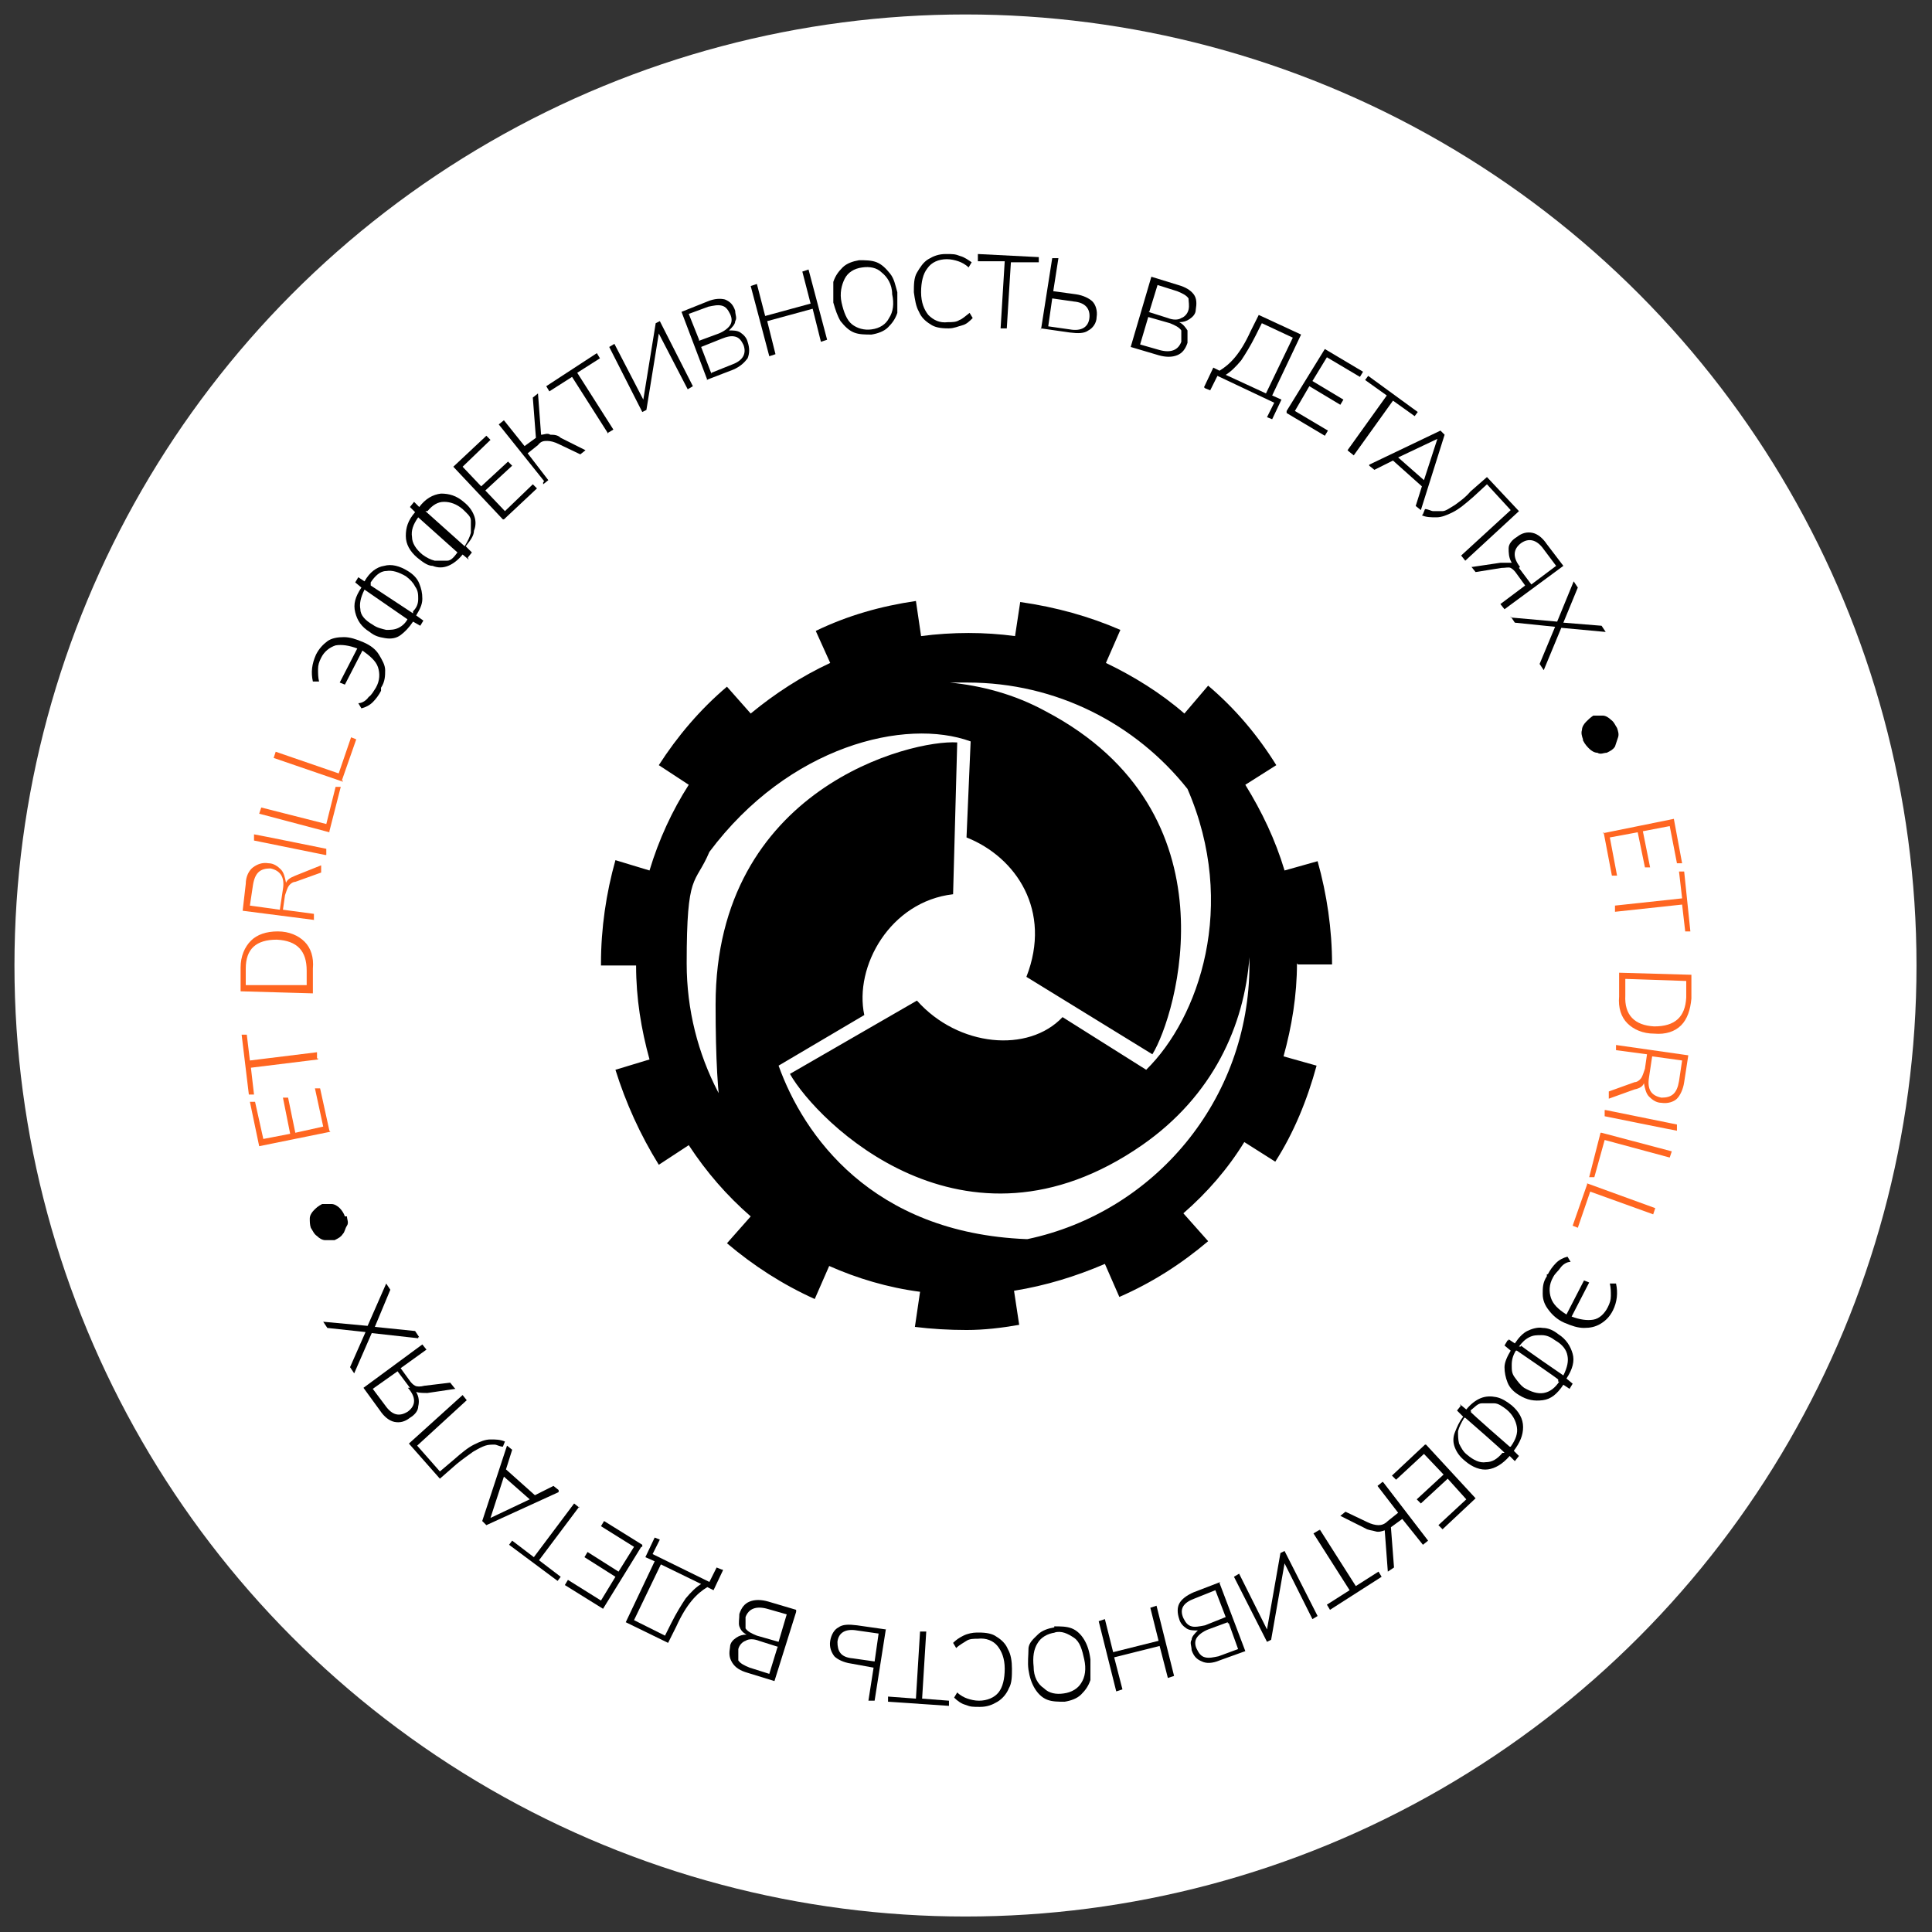 <?xml version="1.0" encoding="UTF-8"?>
<svg id="Layer_3" data-name="Layer 3" xmlns="http://www.w3.org/2000/svg" version="1.1" viewBox="0 0 187.1 187.1">
  <rect x="0" y="0" width="187.1" height="187.1" fill="#333333" stroke="none"/>
  <defs>
    <style>
      .cls-1 {
        fill: #000;
      }

      .cls-1, .cls-2, .cls-3 {
        stroke-width: 0px;
      }

      .cls-2 {
        fill: #ff6621;
      }

      .cls-3 {
        fill: #fff;
      }
    </style>
  </defs>
  <circle class="cls-3" cx="93.5" cy="93.5" r="92.1"/>
  <g>
    <path class="cls-2" d="M155.2,80.7l6.9-1.4.8,4.3h-.5c0,0-.7-3.6-.7-3.6l-2.6.5.7,3.5h-.5c0,0-.7-3.4-.7-3.4l-2.7.5.7,3.7h-.5c0,0-.8-4.2-.8-4.2h0Z"/>
    <path class="cls-2" d="M156.4,87.7l6.5-.7-.3-2.6h.5l.6,5.8h-.5l-.3-2.6-6.5.7v-.6Z"/>
    <path class="cls-2" d="M156.8,94.2l7,.2v2.3c-.1,1.1-.4,2-1,2.6s-1.5.9-2.6.8c-1.1,0-2-.4-2.6-1s-.9-1.5-.8-2.6v-2.3h0ZM157.4,94.8v1.6c-.1,1.9.9,2.9,2.8,3,2,0,3-.9,3.1-2.8v-1.6l-5.9-.2h0Z"/>
    <path class="cls-2" d="M156.5,101.2l7,1-.4,2.6c-.1.7-.4,1.3-.7,1.6s-.9.5-1.5.4c-.5,0-.9-.3-1.2-.6-.3-.3-.4-.8-.5-1.3-.1.3-.4.5-.9.6l-2.5.9v-.7l2.5-.9c.3,0,.6-.3.7-.5.1-.2.2-.5.3-.8l.2-1.4-3-.4v-.6h0ZM160,102.3l-.3,2c-.2,1.2.2,1.8,1.2,2,1,0,1.5-.4,1.7-1.6l.3-2-2.9-.4Z"/>
    <path class="cls-2" d="M155.5,107.5l6.9,1.4v.6c-.1,0-7-1.4-7-1.4v-.6h.1Z"/>
    <path class="cls-2" d="M155.1,109.7l6.8,1.8-.2.6-6.3-1.7-1,3.6h-.5c0,0,1.1-4.3,1.1-4.3h0Z"/>
    <path class="cls-2" d="M153.7,114.6l6.6,2.4-.2.6-6.1-2.2-1.2,3.5-.5-.2,1.4-4h0Z"/>
    <path class="cls-1" d="M149.9,123.4c.2-.4.5-.8.8-1.1.3-.3.7-.5,1.1-.6l.3.5c-.4,0-.8.3-1,.6s-.5.5-.7.9c-.4.7-.4,1.4-.2,2s.7,1.1,1.5,1.6l1.7-3.3.5.2-1.7,3.3c.8.3,1.5.4,2.1.3s1.1-.6,1.4-1.2c.2-.4.3-.7.3-1.1s0-.8-.1-1.2h.6c.2.9.1,1.8-.3,2.6-.3.6-.7,1-1.2,1.3s-1,.4-1.6.4-1.2-.2-1.9-.5-1.2-.8-1.5-1.2c-.4-.5-.6-1-.6-1.6s0-1.1.4-1.7v-.2Z"/>
    <path class="cls-1" d="M146.1,129.7l.6.4h0c.4-.6.8-1,1.2-1.2s1-.4,1.5-.3c.5,0,1,.2,1.5.6.8.5,1.2,1.2,1.4,1.9s0,1.5-.6,2.4h0l.6.5-.3.5-.6-.4h0c-.6.9-1.2,1.4-2,1.5s-1.5,0-2.3-.5c-.5-.3-.9-.7-1.1-1.2-.2-.5-.3-1-.3-1.5s.3-1.1.6-1.6h0l-.6-.5.3-.5h.1ZM150.9,133.8v-.2c.1,0-4-2.8-4-2.8h-.1c-.3.5-.4.9-.4,1.4s0,.8.3,1.2.5.7.9,1c.7.4,1.3.6,1.9.5.6-.1,1.1-.5,1.5-1.1h0ZM147.3,130.3h0c0,.1,4.1,2.9,4.1,2.9h0c.4-.8.5-1.4.4-1.9-.1-.6-.5-1.1-1.2-1.5-.4-.3-.8-.5-1.3-.5s-.8,0-1.2.2-.7.5-1,.9h.2Z"/>
    <path class="cls-1" d="M141.4,136l.6.5h0c.4-.5.9-.9,1.4-1.1.5-.2,1-.2,1.5-.1.5.1,1,.4,1.5.8.7.6,1.1,1.3,1.1,2.1s-.3,1.5-.9,2.3h0l.5.5-.4.5-.5-.5h0c-.7.8-1.4,1.2-2.1,1.3s-1.5-.2-2.2-.8c-.5-.4-.8-.8-1-1.3s-.2-1,0-1.5.4-1,.8-1.5h0l-.6-.6.4-.5h-.1ZM145.6,140.7h.1c0-.1-3.8-3.4-3.8-3.4h-.1c-.3.5-.5.9-.6,1.3,0,.4,0,.8.1,1.2.2.4.4.8.8,1.1.6.5,1.2.8,1.8.7.6,0,1.1-.3,1.6-.9h0ZM142.5,136.7h-.1c0,.1,3.8,3.4,3.8,3.4h.1c.5-.7.7-1.3.6-1.9s-.4-1.2-1-1.7c-.4-.3-.8-.6-1.2-.6h-1.2c-.4,0-.7.4-1.1.7h0Z"/>
    <path class="cls-1" d="M138.1,139.9l4.8,5.2-3.2,3-.4-.4,2.7-2.5-1.8-2-2.6,2.4-.4-.4,2.6-2.4-1.9-2-2.7,2.5-.4-.4,3.2-3h0Z"/>
    <path class="cls-1" d="M134,143.6l4.3,5.6-.5.4-2-2.5-1.1.8.3,3.9-.6.4-.3-4c-.3.1-.6.2-.9.1s-.7-.1-1-.3l-2.4-1.2.5-.4,2.1,1c.4.2.8.3,1.1.3s.6-.1.9-.4l1-.8-2-2.6.5-.4h0Z"/>
    <path class="cls-1" d="M127.8,148.1l3.5,5.5,2.2-1.4.3.5-5,3.2-.3-.5,2.2-1.4-3.5-5.5.5-.3h.1Z"/>
    <path class="cls-1" d="M124.4,150.2l3.2,6.3-.5.3-2.7-5.4-1.3,7.4-.4.2-3.2-6.3.5-.3,2.7,5.4,1.3-7.4.4-.2Z"/>
    <path class="cls-1" d="M118.1,153.3l2.5,6.6-2.5.9c-.7.3-1.3.3-1.7.1-.5-.2-.8-.5-1-1.1,0-.4-.2-.7,0-1,0-.3.3-.6.6-.9-.4,0-.8,0-1.1-.2-.3-.2-.6-.5-.7-.9-.2-.6-.2-1.1,0-1.5s.7-.8,1.4-1.1l2.6-1h-.1ZM117.7,154l-2,.8c-1.1.4-1.5,1-1.1,1.9.2.4.4.7.8.8.3.1.8,0,1.3-.1l2-.8-1-2.6h0ZM118.9,157.1l-1.9.7c-.5.2-.9.5-1.1.8s-.2.7,0,1.1c.2.4.4.7.8.8s.8,0,1.3-.1l1.9-.7-.9-2.5h-.1Z"/>
    <path class="cls-1" d="M112,155.5l1.7,6.8-.6.2-.8-3.1-4.4,1.1.8,3.1-.6.2-1.7-6.8.6-.2.8,3.2,4.4-1.1-.8-3.2.6-.2Z"/>
    <path class="cls-1" d="M102.1,157.5c.6,0,1.2,0,1.7.2s.9.6,1.2,1.1.5,1.1.6,1.9c0,.7,0,1.4,0,2-.2.6-.5,1-.9,1.4s-1,.6-1.6.7c-.6,0-1.2,0-1.7-.2s-.9-.6-1.2-1.1c-.3-.5-.5-1.1-.6-1.8s0-1.4,0-2,.5-1,.9-1.4,1-.6,1.6-.7h0ZM102.2,158.1c-.8.1-1.4.5-1.7,1-.4.6-.5,1.4-.4,2.3,0,1,.4,1.7,1,2.1.5.5,1.2.6,1.9.5.8-.1,1.4-.5,1.7-1,.4-.6.5-1.4.3-2.3s-.4-1.7-1-2.1-1.2-.7-1.9-.5h0Z"/>
    <path class="cls-1" d="M94.8,158.1c.7,0,1.3.1,1.7.4.5.3.9.7,1.1,1.2.3.5.4,1.2.4,1.9s0,1.4-.3,1.9c-.2.5-.6,1-1.1,1.3s-1,.5-1.7.5-.9,0-1.4-.2c-.4-.1-.8-.4-1.1-.7l.3-.5c.3.3.7.5,1,.6s.7.2,1.1.2c.8,0,1.5-.3,1.9-.8s.6-1.3.6-2.3-.3-1.7-.7-2.2-1.1-.8-1.9-.7c-.4,0-.8,0-1.1.2s-.7.4-1,.7l-.3-.5c.3-.3.6-.5,1-.7s.9-.3,1.3-.3h.2Z"/>
    <path class="cls-1" d="M89.7,158l-.4,6.5,2.6.2v.5l-5.9-.4v-.5l2.7.2.4-6.5h.6Z"/>
    <path class="cls-1" d="M85.8,157.7l-1.1,7h-.6l.5-3.2-2.2-.4c-.7-.1-1.3-.4-1.6-.7-.3-.4-.5-.9-.4-1.5s.4-1.1.8-1.3c.4-.3,1-.3,1.8-.2l2.8.4h0ZM85.1,158.2l-2.1-.3c-1.1-.2-1.8.2-1.9,1.1,0,.9.3,1.5,1.5,1.6l2.1.3.4-2.8h0Z"/>
    <path class="cls-1" d="M77.1,156.1l-2.1,6.7-2.6-.8c-.7-.2-1.2-.5-1.5-1s-.3-.9-.2-1.5c0-.4.3-.7.6-.9.3-.2.6-.3,1-.3-.4-.2-.6-.5-.7-.8s0-.7,0-1.2c.2-.6.5-1,1-1.2s1.1-.2,1.8,0l2.7.8v.2ZM75.4,159.5l-1.9-.6c-.5-.2-1-.2-1.3,0-.3.1-.6.4-.7.8,0,.4,0,.8,0,1.1.2.3.6.5,1.1.7l1.9.6.8-2.6ZM76.4,156.4l-2.1-.6c-1.1-.3-1.8,0-2.1.8,0,.5,0,.8,0,1.1.2.3.6.5,1.1.7l2.1.6.8-2.7h.2Z"/>
    <path class="cls-1" d="M70,152.1l-.9,1.9-.6-.3c-.5.3-1,.7-1.5,1.3s-1,1.4-1.5,2.5l-.8,1.6-4.1-2,2.8-5.9-.9-.4.9-1.9.5.2-.7,1.4,5.5,2.7.7-1.4.5.2h.1ZM67.9,153.4l-3.9-1.9-2.6,5.4,3,1.5.6-1.2c.5-1,1-1.8,1.4-2.4.5-.6,1-1.1,1.5-1.4h0Z"/>
    <path class="cls-1" d="M62.1,149.8l-3.7,6-3.7-2.3.3-.5,3.2,2,1.4-2.3-3-1.9.3-.5,3,1.9,1.5-2.4-3.2-2,.3-.5,3.7,2.3v.2Z"/>
    <path class="cls-1" d="M56.1,145.9l-3.9,5.2,2.1,1.6-.3.4-4.7-3.5.3-.4,2.1,1.6,3.9-5.2.5.4h0Z"/>
    <path class="cls-1" d="M54.1,144.5l-7,3.2-.4-.4,2.4-7.3.5.4-.6,1.9,2.8,2.5,1.8-.9.5.4v.2ZM47.5,147l3.8-1.8-2.5-2.2-1.3,4h0Z"/>
    <path class="cls-1" d="M48.9,139.6l-.2.5c-.3,0-.6-.2-.8-.2-.3,0-.6,0-.9.1s-.7.3-1.2.6c-.4.3-1,.7-1.6,1.2l-1.6,1.4-3-3.4,5.2-4.7.4.5-4.8,4.4,2.2,2.5,1.3-1.1c.8-.7,1.4-1.2,2-1.5s1.1-.5,1.6-.5.9,0,1.4.2Z"/>
    <path class="cls-1" d="M44.1,134.5l-2.7.4c-.4,0-.8,0-1.1-.1.3.5.3,1,.2,1.4,0,.4-.3.8-.8,1.1-.5.4-1,.5-1.5.4s-1-.5-1.4-1.1l-1.6-2.2,5.7-4.2.4.5-2.5,1.8.8,1.1c.2.3.4.5.6.6s.5.1.9,0l2.5-.3.4.5h0ZM39.7,134.4l-1.2-1.6-2.4,1.7,1.2,1.6c.7,1,1.4,1.1,2.2.6.8-.6.8-1.4,0-2.3h.1Z"/>
    <path class="cls-1" d="M40.5,129.6l-4.5-.5-1.7,3.9-.4-.6,1.5-3.4-3.7-.4-.4-.6,4.3.4,1.8-4.1.4.6-1.5,3.6,3.9.4.4.6h-.1Z"/>
    <path class="cls-1" d="M33.6,117.8c0,.3.2.6,0,.9s-.2.6-.4.8c-.2.3-.4.4-.8.6-.3,0-.6,0-.9,0-.3,0-.6-.2-.8-.4-.3-.2-.4-.5-.6-.8-.1-.3-.1-.6-.1-.9s.2-.6.4-.8.4-.4.8-.6c.3,0,.6,0,.9,0,.3,0,.6.2.8.4.2.2.4.5.5.8h.1Z"/>
    <path class="cls-2" d="M32,109.6l-6.9,1.4-.9-4.3h.5c0,0,.8,3.6.8,3.6l2.6-.5-.7-3.5h.5c0,0,.7,3.4.7,3.4l2.7-.6-.8-3.7h.5c0,0,.9,4.1.9,4.1h0Z"/>
    <path class="cls-2" d="M30.8,102.6l-6.5.8.3,2.6h-.5l-.7-5.8h.5l.3,2.5,6.5-.8v.6h.1Z"/>
    <path class="cls-2" d="M30.3,96.2l-7-.2v-2.3c0-1.1.4-2,1-2.6s1.5-.9,2.6-.9,2,.4,2.6,1,.9,1.5.8,2.6v2.3h0ZM29.7,95.6v-1.6c0-1.9-.9-2.9-2.9-3-2,0-3,.9-3,2.8v1.6h5.9v.2Z"/>
    <path class="cls-2" d="M30.5,89.1l-7-.9.3-2.6c0-.7.3-1.3.7-1.6s.9-.5,1.5-.4c.5,0,.9.3,1.2.6.3.3.4.8.5,1.3.1-.3.4-.5.9-.7l2.5-1v.7l-2.5.9c-.3,0-.6.3-.7.5s-.2.5-.3.8l-.2,1.4,3,.4v.6h.1ZM27.1,88.1l.3-2c.2-1.2-.3-1.8-1.2-2-1,0-1.5.4-1.7,1.6l-.3,2s2.9.4,2.9.4Z"/>
    <path class="cls-2" d="M31.5,82.8l-6.9-1.4v-.6c.1,0,7,1.4,7,1.4v.6h-.1Z"/>
    <path class="cls-2" d="M31.9,80.6l-6.8-1.8.2-.6,6.3,1.6.9-3.6h.5c0,0-1.1,4.3-1.1,4.3h0Z"/>
    <path class="cls-2" d="M33.2,75.7l-6.7-2.3.2-.6,6.1,2.1,1.2-3.5.5.2-1.4,4h.1Z"/>
    <path class="cls-1" d="M36.9,66.9c-.2.4-.5.8-.8,1.1-.3.3-.7.5-1.1.6l-.3-.5c.4,0,.8-.3,1-.6.3-.2.5-.6.7-.9.4-.7.4-1.4.2-2s-.8-1.1-1.5-1.6l-1.7,3.3-.5-.2,1.7-3.3c-.8-.3-1.5-.4-2.1-.3-.6.2-1.1.6-1.4,1.2-.2.4-.3.7-.3,1.1s0,.8.1,1.2h-.6c-.2-.9-.1-1.7.3-2.6.3-.6.7-1,1.1-1.3.4-.3,1-.4,1.6-.4s1.2.2,1.9.5,1.2.7,1.5,1.2.6,1,.6,1.5,0,1.1-.4,1.7v.3Z"/>
    <path class="cls-1" d="M40.7,60.6l-.7-.4h0c-.4.6-.8,1-1.2,1.3s-.9.4-1.5.3-1-.2-1.5-.6c-.8-.5-1.2-1.1-1.4-1.9s0-1.5.6-2.4h0l-.6-.5.3-.5.6.4h0c.5-.9,1.2-1.4,1.9-1.5.7-.2,1.5,0,2.3.5.5.3.9.7,1.1,1.2.2.5.3.9.3,1.5s-.3,1.1-.6,1.6h0l.7.5s-.3.5-.3.5ZM39.5,60h0c0,0-4.2-2.9-4.2-2.9h0c-.4.8-.5,1.4-.4,1.9,0,.6.5,1.1,1.2,1.5.4.3.9.4,1.3.5.4,0,.8,0,1.2-.2s.7-.5.9-.9h0ZM35.9,56.5v.2l4.1,2.7v-.2c.4-.4.5-.8.5-1.2s0-.8-.3-1.2c-.2-.4-.5-.7-.9-1-.7-.4-1.3-.6-1.9-.5-.6,0-1.1.5-1.5,1.1h0Z"/>
    <path class="cls-1" d="M45.4,54.2l-.6-.5h0c-.4.5-.9.9-1.4,1.1s-1,.2-1.5,0c-.5,0-1-.4-1.5-.8-.7-.6-1.1-1.3-1.1-2.1s.2-1.5.9-2.3h0l-.5-.5.4-.5.5.5h0c.6-.8,1.3-1.2,2.1-1.3.8,0,1.5.2,2.2.8.5.4.8.8,1,1.3s.2,1,0,1.5c0,.5-.4,1-.8,1.5h0l.6.6-.4.5h0ZM44.3,53.5h0c0,0-3.8-3.4-3.8-3.4h0c-.5.7-.7,1.3-.6,1.9,0,.6.4,1.2,1,1.7.4.3.8.5,1.2.6h1.2c.4,0,.7-.4,1-.8ZM41.2,49.5h0c0,0,3.8,3.4,3.8,3.4h0c.3-.5.5-.9.6-1.3,0-.4,0-.8,0-1.2s-.4-.7-.8-1.1c-.6-.5-1.2-.7-1.8-.7s-1.1.3-1.6.9h-.1Z"/>
    <path class="cls-1" d="M48.7,50.3l-4.8-5.1,3.2-3,.4.4-2.7,2.6,1.8,1.9,2.6-2.4.4.4-2.6,2.4,1.9,2,2.7-2.6.4.4-3.2,3h-.1Z"/>
    <path class="cls-1" d="M52.7,46.6l-4.4-5.5.5-.4,2,2.5,1.1-.8-.3-3.9.5-.4.3,4c.3,0,.6-.2.9,0,.3,0,.7,0,1,.3l2.4,1.2-.5.4-2.1-1c-.4-.2-.8-.3-1.1-.3s-.6,0-.9.4l-1,.8,2,2.6-.5.4v-.2Z"/>
    <path class="cls-1" d="M58.9,42l-3.5-5.5-2.2,1.4-.3-.5,4.9-3.2.3.5-2.2,1.4,3.5,5.5-.5.3h0Z"/>
    <path class="cls-1" d="M62.2,39.9l-3.2-6.3.5-.3,2.8,5.4,1.2-7.4.4-.2,3.2,6.3-.5.3-2.8-5.4-1.2,7.4s-.4.2-.4.2Z"/>
    <path class="cls-1" d="M68.5,36.8l-2.5-6.6,2.5-1c.7-.3,1.3-.3,1.7-.2.5.2.8.5,1,1.1,0,.4.2.7,0,1,0,.3-.3.6-.6.9.4,0,.8,0,1.1.2.3.2.6.5.7.9.2.6.2,1.1,0,1.6-.3.4-.7.8-1.4,1.1l-2.6,1h.1ZM67.7,33l1.9-.7c.5-.2.9-.5,1.1-.8s.2-.7,0-1.1-.4-.7-.8-.8c-.4-.1-.8,0-1.3.1l-1.9.7,1,2.5h0ZM68.9,36.1l2-.8c1.1-.4,1.4-1.1,1.1-1.9-.2-.4-.4-.7-.8-.8s-.8,0-1.3.2l-2,.8,1,2.6h0Z"/>
    <path class="cls-1" d="M74.5,34.5l-1.8-6.8.6-.2.8,3.1,4.4-1.2-.8-3.1.6-.2,1.8,6.8-.6.2-.8-3.2-4.4,1.2.8,3.2-.6.2Z"/>
    <path class="cls-1" d="M84.4,32.4c-.6,0-1.2,0-1.7-.2s-.9-.6-1.3-1.1c-.3-.5-.5-1.1-.7-1.8,0-.7,0-1.4,0-2,.2-.6.5-1,.9-1.4s1-.6,1.6-.7c.6,0,1.2,0,1.7.2s.9.6,1.3,1.1.5,1.1.7,1.8c0,.7,0,1.4,0,2-.2.6-.5,1-.9,1.4-.4.4-1,.6-1.6.7ZM84.4,31.9c.8-.1,1.4-.5,1.7-1.1.4-.6.5-1.4.3-2.3,0-1-.5-1.7-1-2.1-.5-.5-1.2-.6-1.9-.5-.8.1-1.4.5-1.7,1.1s-.5,1.4-.3,2.3.5,1.7,1,2.1,1.2.6,1.9.5Z"/>
    <path class="cls-1" d="M91.8,31.8c-.7,0-1.3-.1-1.7-.4-.5-.3-.9-.7-1.1-1.2-.3-.5-.4-1.2-.5-1.9,0-.7,0-1.4.3-1.9s.6-1,1.1-1.3,1-.5,1.7-.5.9,0,1.4.2c.4.1.8.4,1.1.6l-.3.5c-.3-.3-.7-.5-1-.6s-.7-.2-1.1-.2c-.8,0-1.5.3-1.9.9-.4.5-.6,1.3-.6,2.3s.3,1.7.7,2.2c.5.5,1.1.8,1.9.7.4,0,.8,0,1.1-.2.3-.1.6-.4,1-.7l.3.5c-.3.3-.6.6-1,.7s-.8.3-1.3.3h0Z"/>
    <path class="cls-1" d="M96.9,31.8l.4-6.5h-2.6v-.7l5.9.3v.5h-2.7c0-.1-.4,6.4-.4,6.4,0,0-.6,0-.6,0Z"/>
    <path class="cls-1" d="M100.8,32l1.1-7h.6l-.5,3.2,2.2.3c.7.1,1.3.4,1.6.7s.5.9.4,1.5c0,.6-.4,1.1-.8,1.3-.4.3-1,.3-1.8.2l-2.8-.4v.2ZM101.5,31.6l2.1.3c1.1.2,1.8-.2,1.9-1.1s-.4-1.5-1.5-1.6l-2.1-.3-.4,2.8h0Z"/>
    <path class="cls-1" d="M109.5,33.6l2-6.8,2.6.8c.7.2,1.2.5,1.5.9s.3.9.2,1.5c0,.4-.3.7-.6.9-.3.2-.6.3-1,.3.4.2.6.5.8.8,0,.3,0,.7,0,1.2-.2.6-.5,1-1,1.2s-1.1.2-1.8,0l-2.7-.8ZM110.2,33.3l2.1.6c1.1.3,1.8,0,2.1-.8,0-.5,0-.8,0-1.1-.2-.3-.6-.5-1.1-.7l-2.1-.6-.8,2.7h0ZM111.2,30.2l1.9.6c.5.2,1,.2,1.3,0,.3-.1.6-.4.7-.8s0-.8,0-1.1c-.2-.3-.6-.5-1.1-.7l-1.9-.6-.8,2.6Z"/>
    <path class="cls-1" d="M116.6,37.5l.9-1.9.6.3c.5-.3,1-.7,1.5-1.3s1-1.4,1.5-2.5l.8-1.6,4.1,1.9-2.8,5.9.9.4-.9,1.9-.5-.2.7-1.4-5.5-2.6-.7,1.4-.5-.2h0ZM118.7,36.3l3.9,1.8,2.6-5.4-3-1.4-.6,1.2c-.5,1-1,1.8-1.4,2.4-.5.6-1,1.1-1.5,1.4Z"/>
    <path class="cls-1" d="M124.6,39.8l3.7-6,3.7,2.2-.3.5-3.2-1.9-1.4,2.3,3,1.8-.3.5-3-1.8-1.4,2.4,3.2,1.9-.3.5-3.7-2.2v-.2Z"/>
    <path class="cls-1" d="M130.5,43.6l3.8-5.3-2.1-1.5.3-.4,4.8,3.5-.3.4-2.1-1.5-3.8,5.3-.5-.4h0Z"/>
    <path class="cls-1" d="M132.6,45l6.9-3.3.4.4-2.3,7.3-.5-.4.6-1.9-2.8-2.5-1.8.9-.5-.4h0ZM139.2,42.5l-3.8,1.8,2.5,2.2,1.3-4h0Z"/>
    <path class="cls-1" d="M137.8,49.8l.2-.5c.3,0,.6.2.8.2.3,0,.6,0,.9,0,.3,0,.7-.3,1.2-.6.4-.3,1-.7,1.5-1.3l1.6-1.4,3.1,3.3-5.2,4.8-.4-.5,4.8-4.4-2.3-2.5-1.3,1.2c-.8.7-1.4,1.2-2,1.5s-1.1.5-1.6.5-1,0-1.4-.2h0Z"/>
    <path class="cls-1" d="M142.6,54.9l2.7-.4c.4,0,.8,0,1.1,0-.3-.5-.3-1-.3-1.4s.3-.8.8-1.1c.5-.4,1-.5,1.5-.4s1,.5,1.4,1.1l1.6,2.1-5.7,4.2-.4-.5,2.4-1.8-.8-1.1c-.2-.3-.4-.5-.6-.6s-.5,0-.9,0l-2.5.4-.4-.5h0ZM147.1,55l1.2,1.6,2.4-1.8-1.2-1.6c-.7-1-1.5-1.1-2.2-.6-.8.6-.8,1.4-.1,2.3h0Z"/>
    <path class="cls-1" d="M146.3,59.8l4.5.4,1.6-3.9.4.6-1.4,3.4,3.7.3.4.6-4.3-.4-1.7,4.1-.4-.6,1.5-3.6-3.9-.4-.4-.6h0Z"/>
    <path class="cls-1" d="M153.3,71.6c-.1-.3-.2-.6-.1-.9,0-.3.2-.6.4-.8s.4-.4.7-.6c.3,0,.6,0,.9,0,.3,0,.6.2.8.4.3.2.4.5.6.8.1.3.2.6.1.9s-.2.6-.3.9c-.2.3-.4.4-.8.6-.3,0-.6.2-.9,0-.3,0-.6-.2-.8-.4-.2-.2-.4-.4-.6-.8h0Z"/>
  </g>
  <path class="cls-1" d="M125.7,93.4s0,0,0,0h3.3c0-3.4-.5-6.8-1.4-10l-3.2.9c-.9-3-2.2-5.7-3.8-8.3l3-1.9c-1.8-2.9-4-5.5-6.6-7.7l-2.3,2.7c-2.3-2-4.9-3.6-7.6-4.9l1.4-3.2c-3-1.3-6.2-2.2-9.7-2.7l-.5,3.3c-1.5-.2-3-.3-4.5-.3s-3.1.1-4.6.3l-.5-3.4c-3.4.5-6.6,1.4-9.7,2.9l1.4,3.1c-2.8,1.3-5.4,3-7.7,4.9l-2.3-2.6c-2.6,2.2-4.8,4.8-6.6,7.6l2.9,1.9c-1.6,2.5-2.9,5.3-3.8,8.3l-3.3-1c-.9,3.2-1.4,6.6-1.4,10v.2s3.4,0,3.4,0c0,3.2.5,6.2,1.3,9.1l-3.3,1c1,3.2,2.4,6.3,4.2,9.2l2.9-1.9c1.7,2.6,3.7,4.9,6,6.9l-2.3,2.6c2.6,2.2,5.4,4,8.5,5.4l1.4-3.2c2.7,1.2,5.7,2.1,8.8,2.5l-.5,3.4c1.6.2,3.3.3,5,.3h0c1.7,0,3.4-.2,5.1-.5l-.5-3.3c3.1-.5,6-1.4,8.8-2.6l1.4,3.2c3.2-1.4,6-3.2,8.6-5.4l-2.4-2.7c2.3-2,4.3-4.3,5.9-6.9l3,1.9c1.8-2.8,3.1-6,4-9.3l-3.2-.9c.8-2.9,1.3-5.9,1.3-9ZM99.4,120c-15-.6-21.6-10.1-24-16.8l8.3-4.9c-1-4.7,2.5-11,8.6-11.7l.4-14.7c-4.4-.3-23.4,4.4-23.4,25.4s3.4,14,8.3,17.9c-6.7-5-11.1-12.9-11.1-21.9s.8-7.5,2.2-10.8c7.7-10.3,19-13,25.3-10.7l-.4,9.3c4.8,1.9,8.3,7.1,5.8,13.5l12.2,7.5c2.3-3.7,8.3-23.4-10.3-33.2-3.1-1.7-6.3-2.5-9.3-2.8.6,0,1.2,0,1.7,0,8.6,0,16.3,4,21.3,10.3,4.9,11.3,1.1,22.2-4,27.2l-8.1-5.1c-3.3,3.5-10.1,2.9-14.1-1.6l-12.3,7.1c2.6,4.6,16.8,18.9,34.1,6.9,6.9-4.8,9.9-11.6,10.4-18.2,0,.2,0,.5,0,.7,0,13.1-9.2,24-21.5,26.6Z"/>
</svg>
